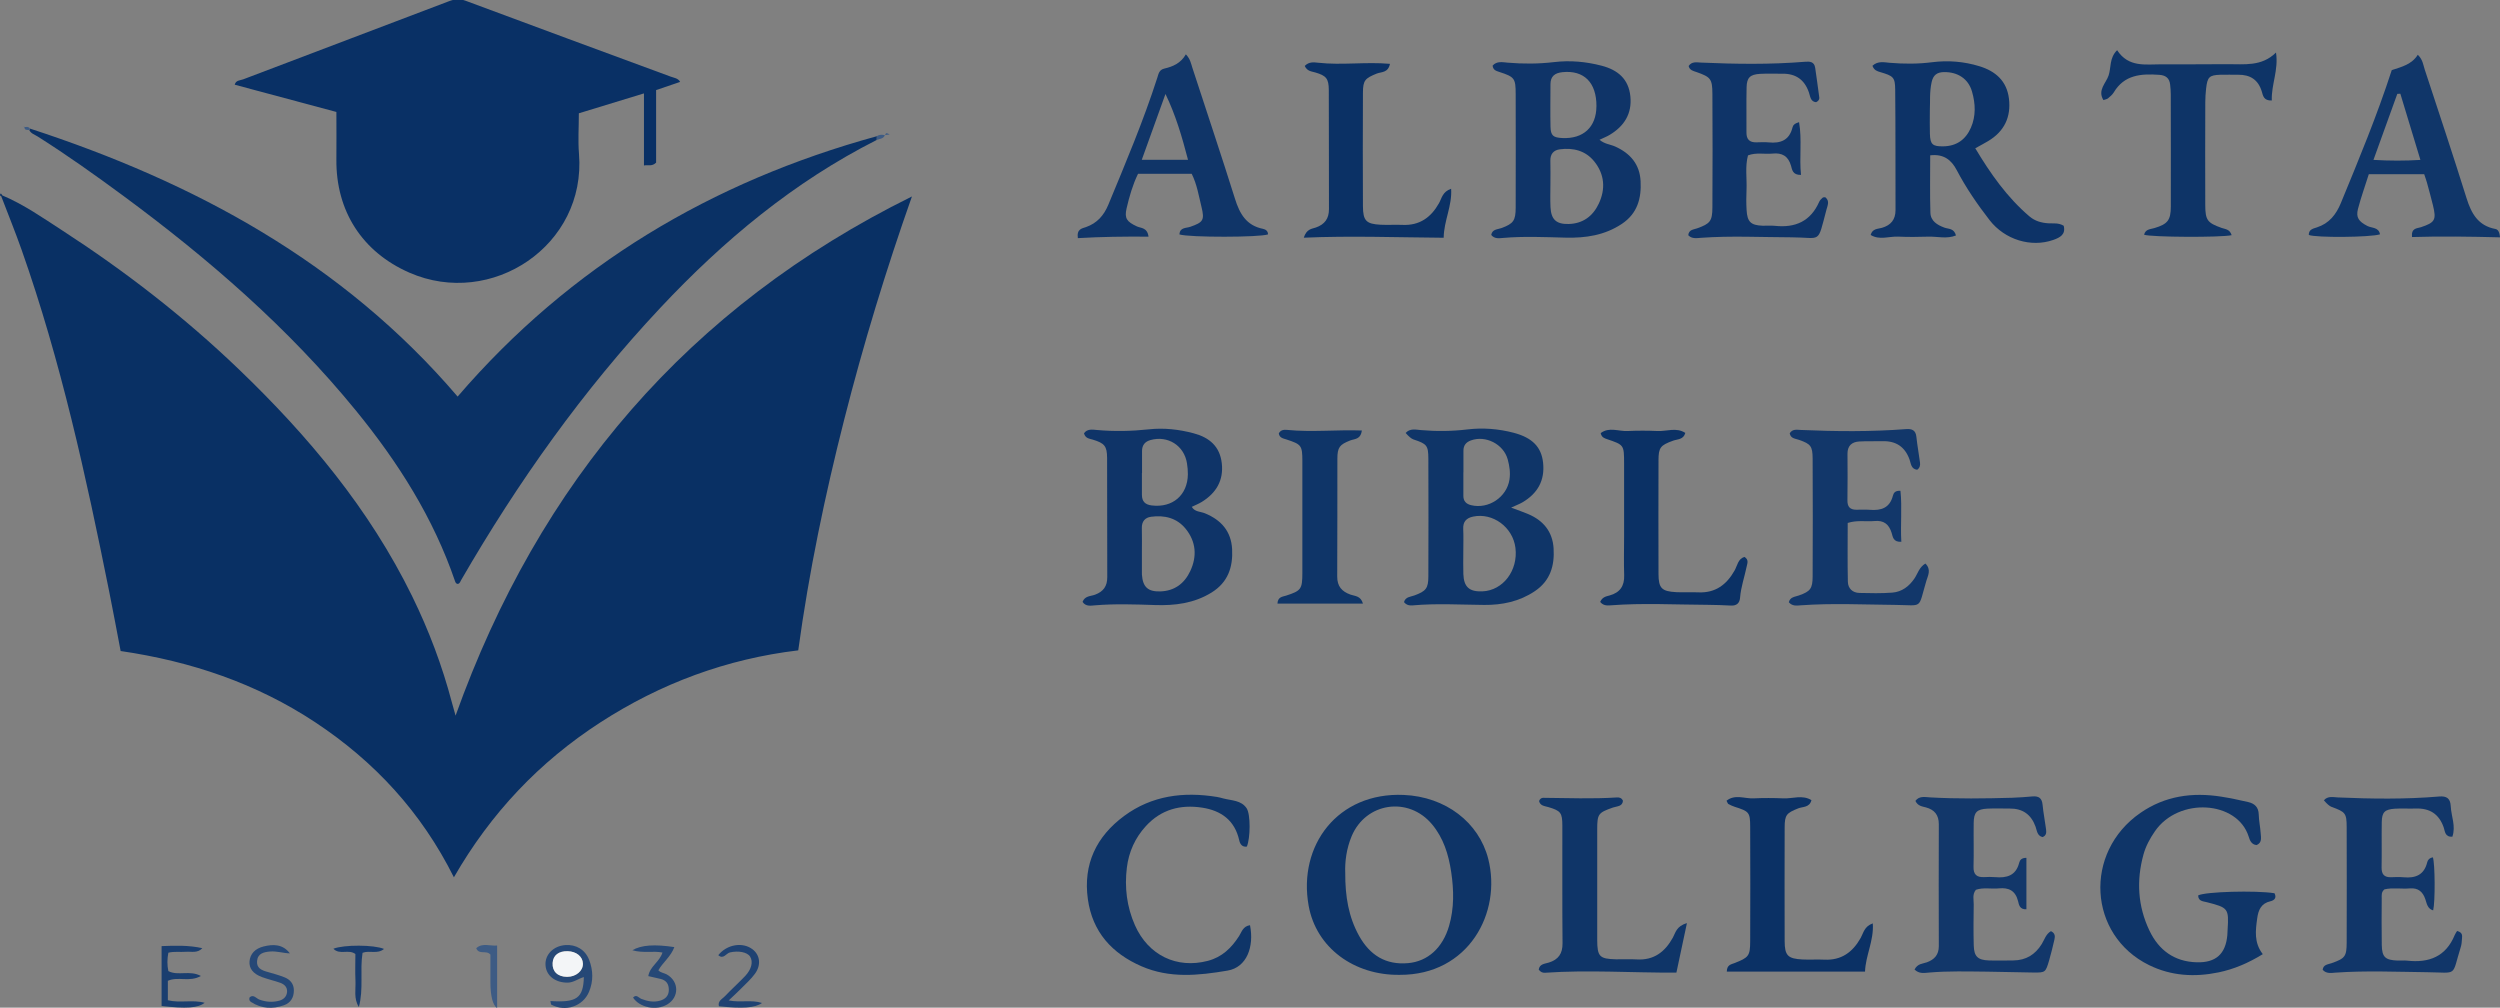 <?xml version="1.0" encoding="UTF-8"?>
<svg preserveAspectRatio="xMidYMid slice" width="392px" height="158px" xmlns="http://www.w3.org/2000/svg" id="Layer_1" viewBox="0 0 911.82 367.99">
  <rect x="0" y="0" width="911.82" height="367.99" fill="#808080" stroke="none"/>
  <defs>
    <style>.cls-1{fill:#f3f5f7;}.cls-1,.cls-2,.cls-3,.cls-4,.cls-5,.cls-6,.cls-7,.cls-8,.cls-9,.cls-10,.cls-11,.cls-12,.cls-13,.cls-14,.cls-15,.cls-16,.cls-17,.cls-18{stroke-width:0px;}.cls-2{fill:#264876;}.cls-3{fill:#3d5b84;}.cls-4{fill:#1a3e6f;}.cls-5{fill:#0d3367;}.cls-6{fill:#0b3165;}.cls-7{fill:#0e3467;}.cls-8{fill:#103568;}.cls-9{fill:#103669;}.cls-10{fill:#0f3468;}.cls-11{fill:#0f3568;}.cls-12{fill:#113669;}.cls-13{fill:#0a3165;}.cls-14{fill:#093064;}.cls-15{fill:#093065;}.cls-16{fill:#1f4272;}.cls-17{fill:#12376a;}.cls-18{fill:#173b6d;}</style>
  </defs>
  <path class="cls-14" d="m.85,71.51c7.84,3.31,14.79,8.19,21.87,12.78,22.97,14.89,44.55,31.6,64.3,50.55,25.37,24.34,47.73,51.04,63.32,82.89,6.08,12.43,10.94,25.29,14.46,38.66.42,1.58.88,3.16,1.36,4.86,30.48-85.23,84.94-149.1,166.45-189.36-9.48,26.85-17.73,53.94-24.71,81.41-7,27.56-12.83,55.36-16.76,84.14-26.05,3.1-50.13,12.01-72.19,26.29-22.17,14.35-39.9,33-53.4,56.48-11.89-23.81-28.99-42.26-50.55-56.52-21.43-14.17-45.21-22.23-71-26.01-1.39-7.23-2.73-14.54-4.2-21.82-8.44-42.04-17.6-83.91-31.9-124.45-2.31-6.56-4.94-13.01-7.42-19.51.11-.14.23-.27.35-.41Z"></path>
  <path class="cls-13" d="m319.75,51.29c-30.25,15.31-55.83,36.62-78.89,61.2-28.28,30.14-52,63.59-72.66,99.3-.31.53-.45,1.25-1.22,1.42-.6-.03-.84-.5-1-.96-7.9-23.14-20.78-43.4-36.12-62.21-24.6-30.15-53.75-55.41-84.94-78.42-10.18-7.51-20.48-14.84-31.18-21.6-1.08-.69-2.47-1.06-3.08-2.38l.28-.19-.05-.33c60.11,19.61,114.23,48.83,156.02,97.76,41.13-47.82,92.68-78.41,152.92-94.97l-.07,1.38Z"></path>
  <path class="cls-15" d="m211.12,41.57c0,5.1-.34,9.95.05,14.73,2.74,33.51-31.95,56.45-61.83,43.39-17.27-7.55-26.85-22.55-26.65-41.33.06-5.64,0-11.29,0-17.29-12.45-3.34-24.76-6.64-37.08-9.94.39-1.67,1.98-1.54,3.12-1.97,24.99-9.51,50-18.97,75-28.47,2.07-.79,3.93-.98,6.17-.15,24.89,9.29,49.84,18.46,74.76,27.66,1.22.45,2.66.54,3.4,1.91-2.8.95-5.61,1.91-8.76,2.98v26.46c-1.55,1.51-2.82.72-4.43,1.04v-26.29c-8.21,2.51-15.92,4.86-23.76,7.26Z"></path>
  <path class="cls-5" d="m682.93,24.23c1.98-1.85,4.24-1.26,6.32-1.09,5.16.43,10.26.45,15.43-.21,5.81-.74,11.62-.28,17.28,1.46,5.89,1.81,9.95,5.38,10.75,11.74.85,6.77-1.68,12.04-7.59,15.57-1.41.84-2.87,1.61-4.68,2.62,5.54,9.25,11.6,17.89,19.78,24.86,1.94,1.65,4.32,2.35,6.91,2.5,1.79.11,3.68-.26,5.56.9.8,3.15-1.3,4.28-3.79,5.16-8.11,2.85-17.67-.05-23.22-7.19-4.49-5.78-8.62-11.81-12.03-18.31-1.9-3.61-4.68-5.94-9.65-5.35,0,7.04-.14,13.99.07,20.93.09,3.04,2.52,4.49,5.15,5.45,1.46.53,3.45.17,4.18,2.84-3.33,1.36-6.77.34-10.08.44-3.66.11-7.33.16-10.98-.01-3.32-.16-6.8,1.39-10.06-.61.65-2.36,2.56-2.16,4.07-2.59,3.3-.94,5.01-3,5-6.51-.05-14.65.03-29.3-.12-43.94-.05-4.49-.69-4.95-5.42-6.35-1.15-.34-2.23-.63-2.87-2.27Zm20.94,16.37c0,3.15-.07,5.81.02,8.47.12,3.83.96,4.59,4.85,4.54,4.84-.06,8.2-2.44,10.1-6.79,1.88-4.3,1.67-8.8.41-13.18-1.35-4.71-5.23-7.17-10.2-7.11-2.54.03-3.95,1.06-4.52,3.62-.82,3.63-.51,7.28-.66,10.44Z"></path>
  <path class="cls-10" d="m544.4,24.17c1.51-1.74,3.63-1.24,5.5-1.08,5.66.48,11.27.46,16.93-.21,5.8-.69,11.62-.17,17.33,1.32,5.88,1.53,9.84,4.84,10.48,11.15.65,6.33-2.24,10.9-7.55,14.08-1.06.64-2.24,1.09-3.71,1.79,1.94,1.61,4.03,1.68,5.8,2.49,5.46,2.48,8.87,6.46,9.19,12.58.33,6.29-1.14,11.8-6.85,15.61-6.28,4.18-13.27,5.19-20.49,5.01-7.66-.19-15.31-.56-22.96.12-1.44.13-3.03.34-4.18-1.11.39-2.15,2.33-1.98,3.8-2.52,4.29-1.61,5.1-2.69,5.12-7.4.04-13.82.03-27.65,0-41.47-.01-5.75-.4-6.24-5.98-8.06-1.14-.37-2.25-.68-2.43-2.28Zm21.08,43.15h0c0,2.83-.11,5.66.03,8.48.22,4.51,2.13,6.25,6.63,6.13,5.18-.14,8.81-2.84,10.96-7.38,2.56-5.4,2.14-10.76-1.64-15.45-3.19-3.95-7.7-5.05-12.59-4.4-2.23.3-3.47,1.71-3.41,4.14.08,2.82.02,5.65.02,8.48Zm16.79-28.32c.05-8.68-4.56-13.26-12.42-12.44-2.73.29-4.35,1.48-4.35,4.38,0,5.16-.11,10.33.01,15.49.08,3.28.97,3.98,4.29,4.15,7.7.38,12.42-4,12.46-11.58Z"></path>
  <path class="cls-10" d="m394.85,219.74c.82-2.21,2.95-2.01,4.55-2.61,3.03-1.13,4.47-3.09,4.45-6.4-.07-14.49.01-28.98-.06-43.47-.02-4.33-.95-5.39-5.22-6.68-1.27-.38-2.67-.41-3.21-2.3,1.17-1.72,3.11-1.36,4.79-1.21,6.33.57,12.6.43,18.93-.25,5.47-.59,10.95.02,16.32,1.46,5.69,1.52,9.5,4.77,10.21,10.83.75,6.31-2.02,10.95-7.31,14.2-1.12.69-2.37,1.17-3.63,1.79,1.12,1.89,3.22,1.69,4.81,2.35,5.95,2.44,9.57,6.57,9.91,13.1.34,6.55-1.52,12.09-7.49,15.79-6.38,3.96-13.41,4.81-20.63,4.57-7.33-.24-14.64-.51-21.96.11-1.55.13-3.32.47-4.47-1.26Zm21.63-18.39c0,2.49,0,4.99,0,7.48,0,.33,0,.67.01,1,.32,4.49,2.17,6.24,6.68,6.11,5.19-.15,8.81-2.86,10.94-7.4,2.55-5.4,2.13-10.77-1.67-15.45-3.2-3.94-7.71-5.04-12.6-4.38-2.23.3-3.45,1.73-3.38,4.16.08,2.82.02,5.65.02,8.48Zm.04-28.63s-.02,0-.03,0c0,2.67,0,5.33,0,8,0,2.42,1.2,3.58,3.6,3.87,7.59.91,13.06-3.75,13.16-11.36.02-1.33-.12-2.67-.32-3.98-1-6.5-6.99-10.29-13.33-8.51-2.03.57-3.06,1.88-3.07,3.98,0,2.66,0,5.33,0,8Z"></path>
  <path class="cls-11" d="m551.15,185.38c2.61.98,4.46,1.6,6.24,2.36,5.52,2.35,8.88,6.41,9.25,12.5.39,6.32-1.2,11.82-6.86,15.62-5.63,3.78-11.91,5.07-18.49,5.01-8.66-.08-17.31-.61-25.96.16-1.18.11-2.34-.04-3.25-1.19.52-1.95,2.36-1.91,3.84-2.45,4.17-1.54,5.03-2.59,5.04-6.91.05-14.33.06-28.65,0-42.98-.02-4.82-.57-5.38-5.41-6.98q-1.14-.38-2.87-2.37c1.59-1.78,3.72-1.21,5.57-1.05,5.67.49,11.27.44,16.94-.24,5.65-.68,11.33-.23,16.85,1.21,6.85,1.79,10.14,5.22,10.76,10.88.72,6.53-2,11.28-7.57,14.53-1,.58-2.1.98-4.09,1.9Zm-17.44,16.26h0c0,2.66-.08,5.32.02,7.98.17,4.72,2.18,6.49,6.95,6.3,7.52-.3,13.08-7.63,12.04-15.89-.95-7.52-8.23-12.89-15.43-11.38-2.44.51-3.74,1.84-3.61,4.51.13,2.82.03,5.65.03,8.48Zm.03-29.08s0,0-.01,0c0,2.82.03,5.63,0,8.45-.03,1.99,1,3.03,2.84,3.48,6.33,1.54,13.01-2.92,13.98-9.36.38-2.51.01-4.96-.65-7.37-1.53-5.54-8.07-8.87-13.45-6.88-1.73.64-2.71,1.81-2.69,3.73.02,2.65,0,5.3,0,7.95Z"></path>
  <path class="cls-7" d="m510.5,355.79c-16.61.22-30.44-9.86-33.2-25.21-3.96-21.98,10.59-41.46,34.71-40.41,15.23.66,27.37,9.97,30.79,23.31,5.01,19.57-7.11,42.42-32.3,42.31Zm-19.85-37.17c-.04,8.57,1.22,16.04,5.03,22.91,3.91,7.04,9.71,10.75,17.97,9.98,7.09-.66,12.52-5.53,14.86-13.54,1.9-6.5,1.77-13.13.77-19.77-.95-6.33-2.8-12.32-6.99-17.33-8.62-10.3-24.19-7.96-29.33,4.41-1.88,4.52-2.47,9.29-2.31,13.34Z"></path>
  <path class="cls-11" d="m801.75,326.81c2.52-1.36,20.91-1.88,27.82-.79.87,1.67-.03,2.59-1.49,2.93-3.36.76-4.4,3.17-4.81,6.19-.61,4.44-1.24,8.88,2.03,13.1-5.23,3.22-10.49,5.48-16.15,6.65-8.69,1.8-17.21,1.32-25.32-2.65-22.24-10.92-23.96-41.12-3.18-55.51,9-6.23,18.98-7.6,29.54-5.93,3.28.52,6.54,1.21,9.78,1.96,2.3.53,3.78,1.83,3.85,4.49.06,2.32.56,4.63.72,6.95.11,1.58.54,3.39-1.49,4.25-1.93-.17-2.5-1.81-2.9-3.1-4.12-13.07-25.52-14.54-34.22-1.89-1.8,2.62-3.31,5.39-4.15,8.46-2.62,9.5-2.06,18.83,2.18,27.73,3.41,7.15,9.1,11.34,17.26,11.56,6.95.19,10.53-3.02,11.15-9.88.06-.66.05-1.33.1-2,.48-7.76.25-8.05-7.59-10.04-1.38-.35-3.12-.35-3.15-2.47Z"></path>
  <path class="cls-8" d="m418.9,86.55c-8.83-.07-17.34.04-25.78.54-.48-3.39,1.58-3.54,2.97-4.03,4.06-1.44,6.52-4.23,8.15-8.16,6.34-15.32,12.81-30.59,17.89-46.4.43-1.35.63-2.82,2.56-3.26,3.07-.71,5.98-1.93,7.83-5.19,1.64,1.74,1.87,3.37,2.37,4.9,5.19,15.93,10.53,31.82,15.55,47.8,1.71,5.46,4.14,9.74,10.21,10.95.95.19,1.84.79,1.83,2.02-2.98,1.12-28.69,1.16-32.3.02.12-2.63,2.46-2.26,3.97-2.79,4.7-1.64,5.25-2.43,4.06-7.28-.99-4-1.61-8.13-3.56-12.04h-19.58c-1.96,4.03-3.18,8.32-4.18,12.64-.84,3.64.14,4.84,3.71,6.52,1.49.71,3.84.34,4.3,3.75Zm14.4-28.04c-2.19-8.41-4.52-16.37-8.22-24-2.83,7.86-5.65,15.71-8.64,24h16.85Z"></path>
  <path class="cls-17" d="m698.29,353.84c1.11-2.19,2.97-2.08,4.47-2.62,2.78-1,4.39-2.75,4.38-5.91-.05-14.82-.05-29.64,0-44.46.01-3.36-1.58-5.29-4.69-6.13-1.42-.38-2.96-.5-3.85-2.37,1.41-1.92,3.51-1.39,5.32-1.29,9.99.57,19.97.42,29.96.14,2.49-.07,4.98-.29,7.47-.49,2.2-.18,3.41.61,3.63,2.99.28,2.98.88,5.92,1.26,8.89.14,1.12.24,2.37-1.25,2.95-2.03-.46-2.05-2.4-2.58-3.85-1.64-4.47-4.77-6.62-9.5-6.56-2.66.03-5.33-.11-7.99.03-3.94.21-5,1.3-5.06,5.21-.08,5.33.09,10.66-.06,15.98-.08,2.89,1.2,3.9,3.87,3.79,1.33-.06,2.67-.11,3.99.01,4.24.39,7.61-.54,8.8-5.26.25-.99.89-1.79,2.63-1.78v18.76c-2.48.13-2.73-1.67-3.04-2.95-.95-3.8-3.34-5.04-7.01-4.67-2.79.28-5.64-.43-8.37.51-1.38,1.66-.78,3.57-.8,5.33-.08,4.99-.12,9.99.01,14.98.11,4.02,1.47,5.32,5.49,5.46,2.99.11,5.99.02,8.99,0,4.54-.05,7.9-2.09,10.3-5.94,1.02-1.64,1.54-3.7,3.38-4.73,1.43.65,1.57,1.76,1.29,2.96-.61,2.59-1.2,5.18-1.96,7.73-1.3,4.39-1.35,4.43-5.81,4.39-5.66-.05-11.32-.27-16.98-.32-6.99-.06-13.98-.27-20.97.33-1.76.15-3.66.55-5.33-1.12Z"></path>
  <path class="cls-17" d="m702.24,205.77c2.25,2.2.91,4.45.36,6.3-3.14,10.56-.99,8.89-11.37,8.79-11.48-.11-22.97-.68-34.45.15-1.46.11-3.02.38-4.35-1.11.45-1.93,2.18-1.97,3.69-2.49,4.16-1.46,4.98-2.49,5-6.92.07-14.32.07-28.64,0-42.96-.02-4.59-.7-5.38-4.99-6.87-1.38-.48-3.01-.46-3.37-2.38.98-1.66,2.6-1.29,4-1.23,12.82.56,25.63.68,38.43-.31,2.11-.16,3.52.36,3.77,2.82.32,3.14.92,6.25,1.32,9.39.13.99-.07,1.99-1.05,2.62-2.24-.28-2.24-2.26-2.76-3.71-1.68-4.69-4.97-6.85-9.9-6.71-2.83.08-5.67-.06-8.49.11-2.68.17-4.27,1.56-4.25,4.48.04,5.66.07,11.32-.02,16.98-.04,2.31.91,3.42,3.19,3.43,1.66,0,3.34-.1,4.99.03,4.08.34,7.24-.65,8.4-5.12.24-.92.71-1.94,2.76-1.81.64,6.07-.05,12.31.32,18.59-2.99.18-3.1-1.83-3.53-3.22-.97-3.18-2.86-4.67-6.25-4.35-3.09.29-6.27-.42-9.78.7,0,7.24-.1,14.36.06,21.46.06,2.43,1.7,4.01,4.23,4.07,3.99.09,8,.19,11.98-.12,3.48-.28,6.12-2.26,8.11-5.21,1.18-1.75,1.67-4.03,3.95-5.39Z"></path>
  <path class="cls-9" d="m911.82,86.8c-10.85-.27-21.48-.44-32.1-.11-.31-3.38,1.83-3.11,3.24-3.58,5.17-1.73,5.72-2.65,4.4-8.03-.67-2.74-1.42-5.46-2.17-8.19-.26-.95-.61-1.87-1.01-3.11h-20.21c-1.3,4.11-2.81,8.31-3.94,12.61-.83,3.19.28,4.65,3.44,6.27,1.58.81,4.13.39,4.58,3.04-3.6,1.13-23.38,1.28-25.97.23-.05-2.02,1.59-2.32,2.95-2.76,4.48-1.45,7-4.65,8.75-8.89,6.57-15.95,13.19-31.89,18.56-48.47,3.55-1.17,7.33-2.06,9.49-5.6,1.83,1.76,1.97,3.67,2.53,5.37,5.13,15.61,10.34,31.21,15.24,46.89,1.76,5.63,4.22,10.09,10.53,11.28.75.14,1.49.75,1.69,3.03Zm-36.35-52.39c-.37.02-.74.05-1.11.07-2.84,7.87-5.68,15.74-8.69,24.07,5.98.35,11.37.36,17.12.01-2.55-8.4-4.93-16.27-7.32-24.15Z"></path>
  <path class="cls-12" d="m887.34,312.91c.79,2.32.88,16.21.1,19.37-2.14-.63-2.31-2.53-2.87-4.13-.91-2.65-2.58-4.13-5.59-3.89-3.13.26-6.31-.34-9.28.34-1.24.97-1.01,2.2-1.02,3.34-.02,5.67-.09,11.33.02,17,.09,4.41,1.28,5.46,5.77,5.64,1.16.04,2.34-.1,3.5.03,7.95.89,14.12-1.47,17.34-9.35.25-.61.67-1.15.87-1.48,2.25.61,1.79,1.94,1.76,3-.03.99-.16,2.01-.45,2.95-3.4,10.86-.85,9.24-12.15,9.1-11.16-.13-22.32-.63-33.48.15-1.63.12-3.36.47-4.72-1.03.23-1.94,1.91-1.95,3.26-2.42,4.91-1.73,5.48-2.44,5.5-7.54.04-14,.04-27.99,0-41.99-.02-5.18-.4-5.6-5.51-7.47q-1.12-.41-2.8-2.4c1.43-1.67,3.38-1.13,5.1-1.05,12.33.54,24.65.7,36.96-.34,2.72-.23,4.07.72,4.2,3.52.18,3.7,1.93,7.35.59,11.15-2.72.17-2.68-2.01-3.15-3.37-1.72-4.97-5.16-7.1-10.29-6.91-2.5.09-5.01-.1-7.5.06-3.72.24-4.75,1.26-4.81,4.89-.09,5.5.05,11-.06,16.5-.05,2.56.98,3.69,3.51,3.6,1.5-.06,3.01-.12,4.5.02,4.34.41,7.52-.84,8.64-5.5.18-.75.72-1.52,2.05-1.77Z"></path>
  <path class="cls-10" d="m665.72,72.17c1.71,1.34.85,2.99.44,4.54-3.42,12.78-1.64,10.11-12.79,10.08-10.98-.03-21.97-.61-32.94.18-1.61.12-3.33.46-4.67-.94.19-2.09,1.91-2.03,3.25-2.52,4.71-1.69,5.52-2.61,5.55-7.61.08-13.82.08-27.63,0-41.45-.03-5.43-.63-6.11-5.7-7.9-1.24-.44-2.59-.64-2.97-2.24,1.17-1.75,2.95-1.32,4.52-1.25,12.65.55,25.29.74,37.92-.3,1.77-.15,3.4-.06,3.72,2.23.5,3.62,1.05,7.23,1.5,10.85.08.65-.33,1.27-1.18,1.67-2.05-.19-2.12-2.14-2.61-3.56-1.62-4.72-4.86-6.93-9.81-6.83-2.66.06-5.33-.11-7.99.05-3.64.22-4.85,1.36-4.93,4.89-.13,5.49,0,10.99-.05,16.48-.03,2.55,1.15,3.66,3.62,3.61,1.5-.03,3.01-.13,4.49.02,4.34.44,7.54-.8,8.68-5.43.21-.86.75-1.46,2.4-1.96,1.12,6.48.03,12.84.71,19.25-3.13.08-3.25-1.99-3.65-3.36-1.02-3.5-3.23-4.78-6.72-4.42-2.93.3-5.95-.5-8.97.66-1.11,4.16-.36,8.32-.53,12.43-.11,2.49-.13,5,.02,7.49.25,4.34,1.54,5.56,5.82,5.73,1.5.06,3.01-.12,4.49.04,7.44.8,13.05-1.64,16.18-8.78.25-.57.78-1.05,1.25-1.48.19-.18.59-.12.95-.18Z"></path>
  <path class="cls-11" d="m455.91,337.66c1.57,7.93-1.18,15.39-8.18,16.58-10.65,1.81-21.13,2.89-31.38-1.57-10.82-4.7-17.92-12.54-19.58-24.5-1.77-12.75,3.1-22.87,13.27-30.36,10.1-7.44,21.63-8.88,33.75-6.92.82.13,1.63.35,2.43.57,2.99.79,6.48.62,8.45,3.56,1.51,2.25,1.38,10.95.09,13.99-1.68.26-2.48-.93-2.76-2.2-1.61-7.36-6.59-10.95-13.59-12.01-7.86-1.19-14.87.64-20.44,6.69-3.96,4.31-6.27,9.46-6.97,15.18-.89,7.21-.03,14.31,2.94,21.02,4.85,10.96,15.26,15.97,26.6,12.99,5.18-1.36,8.64-4.73,11.41-9.08.94-1.47,1.35-3.51,3.97-3.93Z"></path>
  <path class="cls-7" d="m813.94,86.01c-3.92.89-29.32.75-31.93-.16.49-2.08,2.28-1.98,3.8-2.44,4.82-1.45,5.93-2.88,5.95-7.83.04-13.66,0-27.33-.02-40.99,0-1.16-.1-2.33-.23-3.49-.26-2.35-1.56-3.4-3.97-3.57-6.59-.46-12.74-.07-16.61,6.44-.5.83-1.33,1.5-2.09,2.14-.35.3-.9.36-1.66.63-2.26-3.63.98-6.2,1.89-8.99.95-2.87.22-6.37,3.1-9.21,4.14,6.37,10.38,5.14,16.26,5.15,8,.02,16,0,24-.05,6.1-.04,12.44.95,17.69-4.24.99,6.34-1.76,11.75-1.53,17.49-3.03.12-3.21-1.84-3.65-3.27-1.31-4.31-4.23-6.16-8.58-6.12-2.17.02-4.33-.07-6.5,0-4.06.13-4.76.8-5.23,5.01-.18,1.65-.3,3.32-.3,4.99-.03,12.5-.06,25-.01,37.49.02,5.56.76,6.52,5.95,8.37,1.35.48,2.99.44,3.67,2.65Z"></path>
  <path class="cls-11" d="m615.27,336.92c-1.38,6.47-2.57,12.07-3.84,18.06-16.11.08-32.07-1.06-48,.05-.85.06-1.62-.34-2.22-1.16.32-2.09,2.18-2.09,3.69-2.56,3.45-1.07,5.04-3.23,5-7.03-.14-14.32-.03-28.64-.07-42.97-.01-4.63-.59-5.36-5.05-6.69-1.42-.42-3.01-.44-3.44-2.22.28-.78.86-1.19,1.51-1.18,8.98.08,17.96.45,26.94-.14.79-.05,1.69.15,2.15,1.22-.18,2.13-2.16,1.95-3.64,2.46-5.34,1.87-5.73,2.35-5.75,7.8-.03,13.49-.03,26.98,0,40.47.02,6.12.85,6.94,6.86,7.09,2.5.06,5-.12,7.49.04,6.28.39,10.33-2.7,13.24-7.95.97-1.75,1.26-4.19,5.13-5.28Z"></path>
  <path class="cls-6" d="m583.63,219.76c.82-1.82,2.18-2,3.45-2.35,3.72-1.03,5.43-3.41,5.3-7.34-.16-4.66-.03-9.33-.03-13.99,0-9,.01-17.99,0-26.99-.02-6.6-.04-6.59-6.28-8.71-.93-.32-1.92-.62-2.25-2.18,3.03-2.33,6.53-.61,9.77-.76,3.66-.17,7.33-.17,10.99,0,3.34.14,6.85-1.43,10.1.69-.68,2.5-2.85,2.24-4.46,2.83-4.61,1.68-5.31,2.48-5.32,7.16-.04,13.83-.04,27.66,0,41.48.02,5.19,1.19,6.34,6.52,6.61,2.66.13,5.33-.05,7.99.07,6.24.28,10.34-2.79,13.27-8.02.98-1.75,1.21-4.2,3.57-4.91,1.71,1.07,1.03,2.39.77,3.67-.77,3.74-2.07,7.36-2.37,11.21-.15,1.97-1.25,2.97-3.31,2.87-2.83-.13-5.66-.26-8.49-.27-11.82-.05-23.65-.73-35.47.19-1.34.1-2.65.09-3.74-1.24Z"></path>
  <path class="cls-6" d="m683.06,337.02c.44,6.35-2.64,11.68-2.83,17.58h-50.42c.05-2.46,1.52-2.6,2.72-3.07,5.25-2.03,5.79-2.63,5.81-7.89.06-13.99.06-27.99,0-41.98-.02-5.16-.42-5.51-5.7-7.18-.78-.25-1.53-.61-2.25-1-.24-.13-.32-.54-.68-1.2,3.09-2.46,6.59-.71,9.81-.86,3.66-.17,7.33-.15,10.99,0,3.36.14,6.88-1.38,10.17.65-.68,2.76-3.15,2.33-4.85,3.01-4.25,1.7-4.91,2.39-4.92,6.94-.04,13.83-.04,27.66,0,41.48.02,5.25,1.16,6.4,6.45,6.68,2.66.14,5.33-.06,7.99.07,6.24.31,10.38-2.72,13.31-7.96,1-1.78,1.28-4.18,4.42-5.28Z"></path>
  <path class="cls-6" d="m475.89,24.27c1.5-1.54,3.24-1.34,4.85-1.16,8.65.98,17.39-.39,26.22.41-.68,3.37-3.22,2.88-4.88,3.57-4.2,1.72-4.96,2.44-4.98,6.94-.06,13.81-.07,27.63,0,41.44.03,5.31,1.22,6.46,6.43,6.73,2.66.14,5.33-.06,7.99.06,6.2.28,10.37-2.67,13.32-7.91,1-1.77,1.26-4.19,4.43-5.27.4,6.29-2.64,11.61-2.72,17.87-17.18-.13-33.88-.77-51.03-.02,1.05-3.26,2.93-3.2,4.42-3.72,3.21-1.12,4.79-3.24,4.77-6.73-.06-14.48.02-28.96-.06-43.43-.02-4.14-.94-5.22-4.9-6.38-1.42-.42-2.99-.42-3.88-2.39Z"></path>
  <path class="cls-11" d="m497.1,220.39h-31.18c.14-2.5,1.78-2.47,3.17-2.92,5.45-1.76,5.9-2.37,5.92-8.2.03-13.65.03-27.29,0-40.94-.02-5.6-.35-6.02-5.72-7.78-1.28-.42-2.63-.58-2.88-2.23.66-1.31,1.89-1.4,3.01-1.29,9.02.9,18.11-.11,27.28.22-.44,3.34-2.68,3.02-4.26,3.64-3.84,1.51-4.65,2.47-4.66,6.66-.05,14.31.04,28.63-.06,42.94-.03,3.61,1.7,5.49,4.85,6.62,1.56.56,3.7.37,4.54,3.27Z"></path>
  <path class="cls-4" d="m73.8,346.06c-1.8,1.94-3.99,1.16-6.01,1.32-2.13.17-4.3-.21-6.39.34-.44,2.35-.46,4.46,0,6.7,3.53,1.86,7.76-.45,11.87,1.78-4.13,2.37-8.34.08-12.05,1.76v7.09c4.43,1.11,8.97-.29,13.42.93-2.32,1.9-6.81,2.21-15.7,1.16v-21.83c4.93-.2,9.87-.36,14.85.75Z"></path>
  <path class="cls-2" d="m200.74,365.34c9.6.64,12.01-1.05,12.21-8.74-2.07.59-3.74,2.01-5.92,2.03-4.45.04-7.84-2.5-8.07-6.38-.23-3.86,2.88-7,7.25-7.32,3.91-.28,7.22,1.68,8.66,5.38,1.5,3.85,1.57,7.82-.03,11.66-2.22,5.31-8.59,7.43-13.75,4.7-.18-.1-.16-.57-.34-1.33Zm6.36-18.17c-3.31-.1-5.36,1.49-5.54,4.29-.19,3.1,1.85,5.05,5.28,5.07,3.25.01,5.85-2.17,5.78-4.83-.07-2.55-2.36-4.43-5.52-4.53Z"></path>
  <path class="cls-2" d="m105.75,347.96c-2.51-.07-4.84-.9-7.28-.68-2.25.21-4.45.65-4.71,3.46-.23,2.55,1.61,3.36,3.67,3.94,2.08.58,4.16,1.17,6.18,1.94,2.19.83,3.59,2.42,3.57,4.89-.01,2.59-1.21,4.53-3.68,5.39-4.13,1.44-8.17,1.22-11.93-1.2-.58-.38-.86-.97-.49-1.76,1.43-1.11,2.4.45,3.49.86,2.45.91,4.88,1.07,7.33.4,1.5-.41,2.66-1.48,2.8-3.17.14-1.76-.99-2.8-2.48-3.34-2.19-.78-4.47-1.28-6.65-2.08-3.3-1.22-4.77-3.19-4.56-5.77.22-2.65,1.99-4.62,5.1-5.4,3.6-.9,7.05-.88,9.64,2.53Z"></path>
  <path class="cls-2" d="m230.62,346.82c3.29-1.95,8.19-2.23,15.33-1.15-1.24,3.42-4.17,5.53-5.82,8.45.82.94,2.09.96,3.07,1.52,4.51,2.55,4.58,8.3.18,10.93-3.99,2.39-10.12,1.17-12.49-2.5,1.23-1.33,2.1.12,3.02.48,2.23.89,4.51,1.31,6.81.66,1.85-.53,3.2-1.69,3.22-3.9.02-2.12-.87-3.49-2.94-4.02-1.42-.36-2.85-.66-4.55-1.04.57-3.56,4.11-5.17,5.17-8.6-3.45-.69-7.07.32-10.99-.84Z"></path>
  <path class="cls-16" d="m265.77,365.12c4.49.87,8.32-.34,12.15.93-2.47,1.8-7.23,2.12-15.7,1.19-.52-1.89,1.14-2.59,2.09-3.58,2.41-2.51,5-4.87,7.41-7.38,2.39-2.49,3.04-5.25,1.87-7.13-1.05-1.69-4.35-2.24-7.36-1.54-1.39.32-2.37,2.68-4.25,1,3.12-3.95,8.92-4.9,12.52-2.12,2.7,2.08,3.19,5.69.86,8.89-1.45,1.99-3.35,3.67-5.09,5.44-1.27,1.29-2.61,2.51-4.49,4.3Z"></path>
  <path class="cls-18" d="m130.88,367.49c-1.94-3.07-1.08-6.35-1.23-9.52-.16-3.29-.03-6.58-.03-9.78-2.49-1.88-5.77.47-8.02-1.93,3.82-1.51,14.79-1.48,18.46.08-2.4,2.02-5.23.42-7.83,1.41-1.02,6.45.44,13.2-1.34,19.75Z"></path>
  <path class="cls-3" d="m181.32,367.99q-2.45-1.9-2.45-9.65c0-3.45,0-6.9,0-9.95-1.63-1.77-4.11.25-5.18-2.31,2.26-2.06,4.85-.77,7.63-.98v22.89Z"></path>
  <path class="cls-3" d="m319.75,51.29l.07-1.38c.94-.68,1.97-.59,3.02-.34l-.07-.08c-.53,1.4-1.92,1.36-3.02,1.79Z"></path>
  <path class="cls-3" d="m322.84,49.58c.21-1.32,1.01-.59,1.65-.31-.57.08-1.15.15-1.72.23l.07.08Z"></path>
  <path class="cls-3" d="m8.83,46.56c.72.04,1.54-.29,2.05.56l.05.33-.28.19c-.82-.02-1.76.15-1.75-1.14l-.07.07Z"></path>
  <path class="cls-14" d="m.5,71.91c-.55-.3-.69-.67-.18-1.14.18.24.36.49.54.73-.12.13-.24.27-.35.41Z"></path>
  <path class="cls-3" d="m8.91,46.49c-.14-.05-.28-.1-.42-.15.12.07.23.15.35.22l.07-.07Z"></path>
  <path class="cls-1" d="m207.09,347.16c3.16.09,5.45,1.97,5.52,4.53.07,2.66-2.53,4.84-5.78,4.83-3.43-.01-5.47-1.97-5.28-5.07.17-2.8,2.23-4.39,5.54-4.29Z"></path>
</svg>
